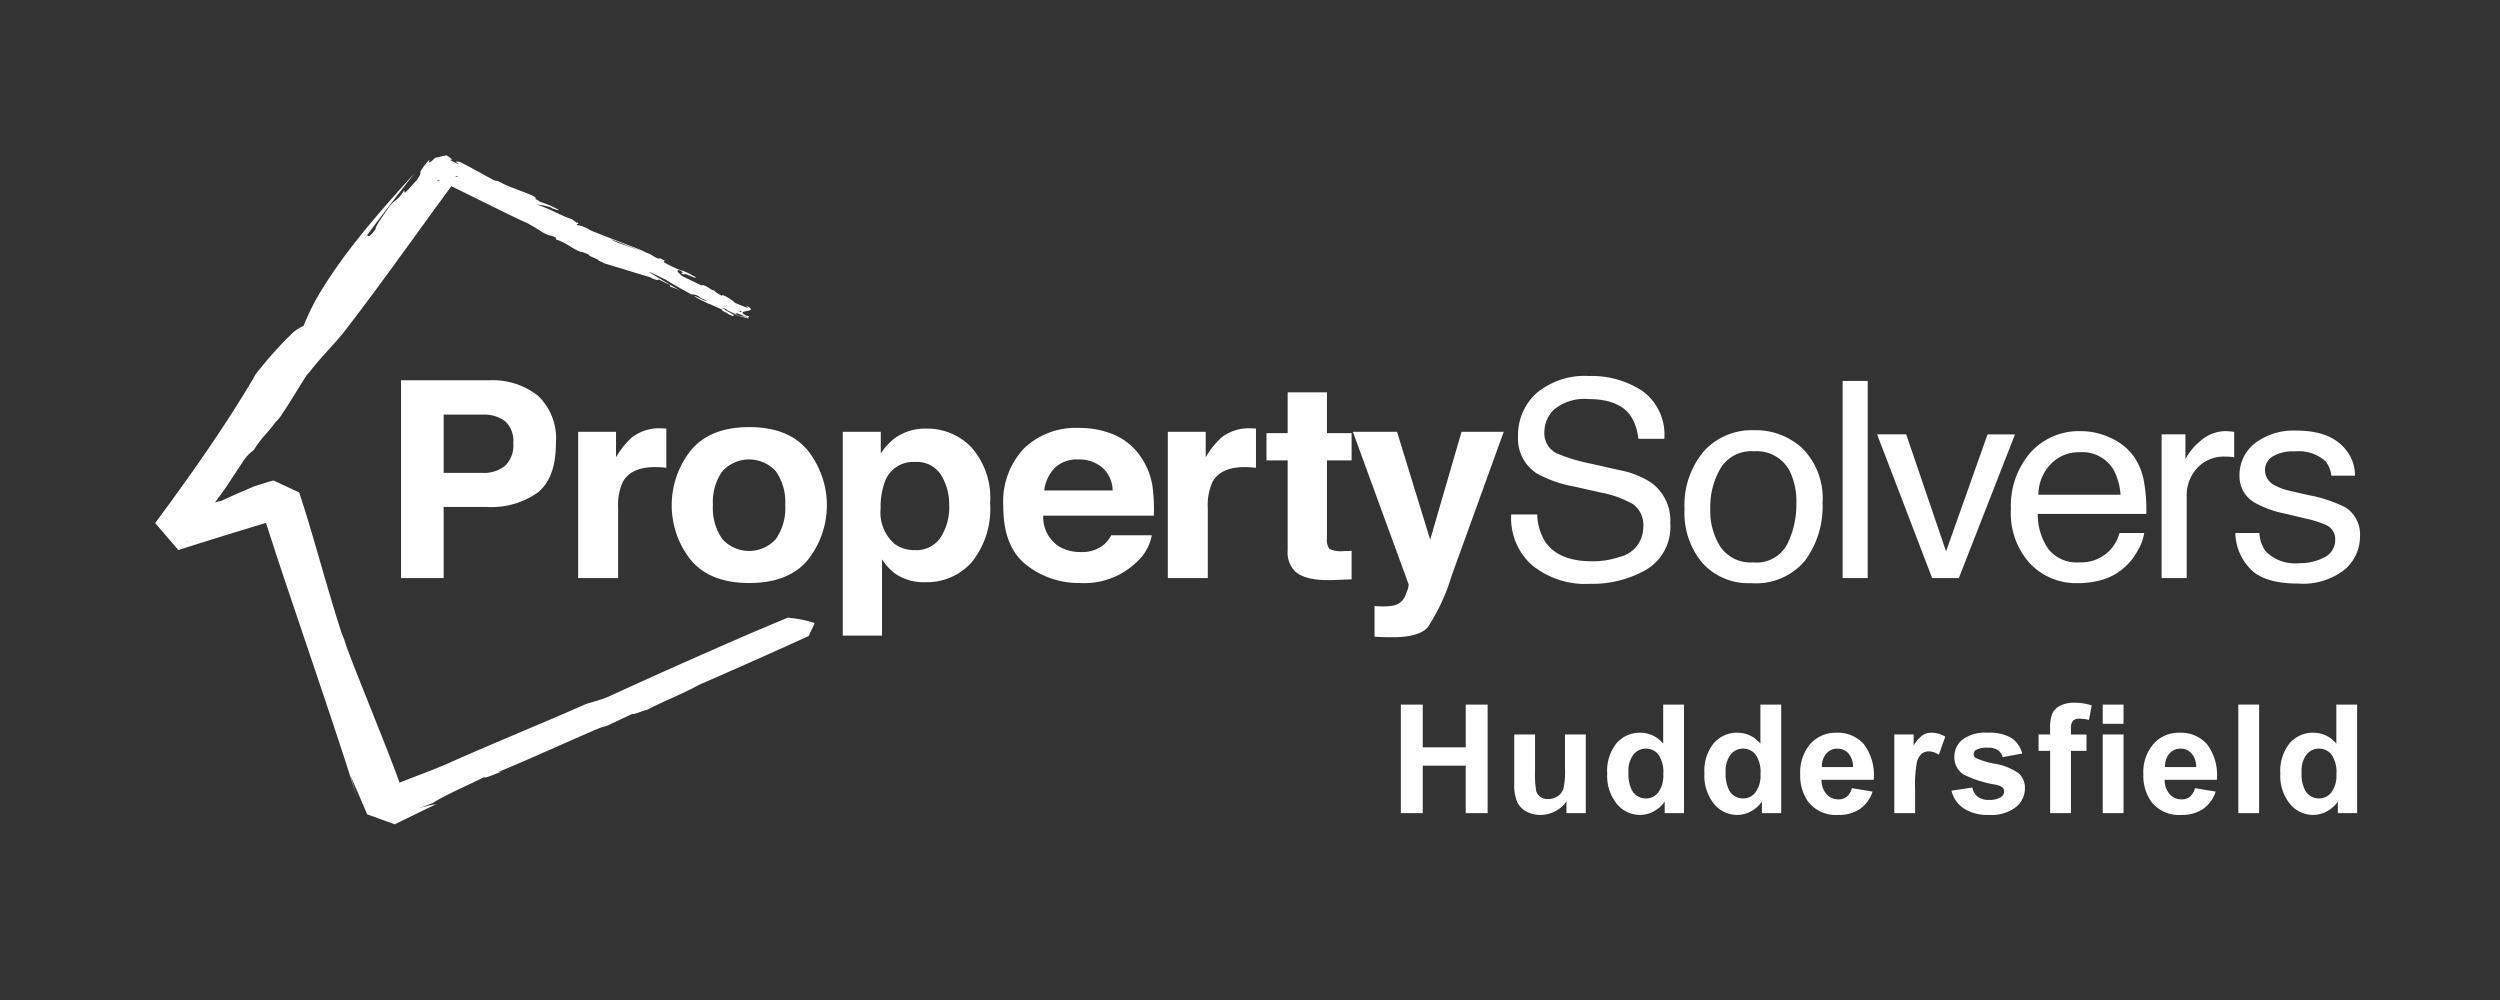 <svg id="text" xmlns="http://www.w3.org/2000/svg" width="250" height="100" viewBox="0 0 250 100">
  <rect x="0" y="0" width="250" height="100" fill="#333333" stroke="none"/>
  <defs>
    <style>
      .cls-1 {
        fill: #fff;
      }
    </style>
  </defs>
  <title>logo-local</title>
  <path class="cls-1" d="M27.101,47.933l.017.008-.004-.002-.013-.006m.054.025.023.011-.003-.002-.054-.025-.003-.002.037.017M43.872,18.027l-.005.002-.049.011-.013.002.078-.017-.01.002M74.239,31.54c.026.008.054.017.081.026.027.01.055.019.083.029s.055.021.082.03.054.02.079.03c.018.009.036.018.052.028.017.009.033.019.049.029.015.011.03.021.043.031s.026.022.038.033a.337.337,0,0,1-.073-.021c-.028-.011-.059-.024-.09-.039s-.065-.031-.096-.047c-.032-.016-.063-.031-.091-.044a.21.21,0,0,1,.028.015l.016.011.006.008-.005.004a.49.49,0,0,1-.132-.013c-.072-.013-.167-.033-.279-.057-.112-.025-.24-.055-.376-.088s-.28-.068-.425-.103c-.065-.044-.15-.093-.24-.143s-.187-.101-.273-.149c-.085-.048-.162-.092-.212-.128-.051-.035-.077-.063-.063-.077L72.415,30.899l-.024-.004-.02-.004-.018-.002-.201-.127c.034.008.074.019.119.032.045.014.095.03.148.048s.109.038.166.059c.058.021.117.044.176.068l-.045-.009-.044-.009c-.014-.003-.029-.006-.043-.008-.014-.003-.027-.007-.041-.009a1.328,1.328,0,0,0,.199.121c.084.044.185.092.29.14s.214.095.317.14.201.085.281.12a.053.053,0,0,0-.004-.044.248.248,0,0,0-.032-.041c-.013-.013-.026-.025-.033-.034-.008-.011-.011-.019-.006-.024.027.006.056.013.088.021.031.009.063.018.097.029s.069.022.105.034c.035.011.072.024.107.036l.042.016c.014.006.027.011.041.016l.041.016.04.015Zm-.082-.356c-.001.005-.005.009-.014.011a.149.149,0,0,1-.026.004C74.109,31.2,74.096,31.2,74.083,31.2l-.046-.002-.055-.006a.171.171,0,0,1-.012-.03.062.062,0,0,1-.002-.025.046.046,0,0,1,.009-.018.049.049,0,0,1,.02-.011l.01-.002.01-.001.012-.001.014.001a.712.712,0,0,1,.066.035.203.203,0,0,1,.038.026c.008.007.011.013.01.018M45.804,17.577l-.005.008-.019.024-.035.046-.037.008c-.017.004-.038.01-.061.015l-.062.014-.04.01.061-.079.048-.011.049-.011c.016-.003.032-.007.049-.011l.051-.011m-.136.098.024-.006.052-.012-.002.002-.061.013-.014.002m-1.691.393c-.032.007-.05.011-.063.014l-.025.007-.029.007c-.015.003-.037.008-.073.017l-.005-.002-.003-.002-.004-.002-.005-.002L43.71,18.08l-.014-.008-.004-.002h0l.007-.002c.033-.008.078-.018.119-.028l.021-.005.028-.007.017-.004Zm-.244-.116-.014.003-.005.001.004-.001.014-.003m-.028.007-.002.001h0l.002-.001M18.752,54.126l-.049.047-.003.001.014.017.009.012.006.007.002.002-.003-.002-.009-.011-.015-.017-.02-.024.003-.008.019-.021.021-.032.007.007.006.007.006.007.007.007m-2.041-2.389-.003.001-.002-.002-.002-.002-.002-.002-.002-.002h.003l.002.002.001.002.002.002.002.002m9.256-1.268.003.001.009.004.013.005.019.009.001.002-.019-.009-.014-.006-.009-.004-.003-.002m2.653,1.21h.001c.096.044.18.082.25.114.071.033.129.059.175.08.041.019.07.032.094.043l-.116-.053c-.049-.023-.11-.05-.177-.081-.068-.031-.144-.066-.226-.103m.525.24.048.022-.042-.02-.006-.002M40.325,79.728c.074.028.136.051.188.071l.126.048c.032.011.056.021.072.026l.026.01-.021-.007-.047-.018c-.019-.007-.041-.015-.065-.024-.024-.008-.049-.018-.074-.027-.026-.01-.052-.02-.077-.03-.025-.008-.047-.017-.067-.025l-.047-.017-.015-.007M75.055,30.983a.08.08,0,0,0,.024-.099.404.404,0,0,0-.145-.145,2.764,2.764,0,0,0-.368-.209q.074.057.123.099a.932.932,0,0,1,.072.07.114.114,0,0,1,.028.044.015.015,0,0,1-.013.02.376.376,0,0,1-.167-.031c-.084-.026-.192-.067-.314-.115-.122-.049-.258-.106-.399-.166-.141-.059-.286-.121-.424-.179a.466.466,0,0,0-.088-.099,2.194,2.194,0,0,0-.183-.147c-.077-.056-.169-.118-.276-.186-.107-.068-.229-.14-.366-.216-.061-.025-.112-.045-.154-.061-.042-.016-.076-.026-.103-.034a.425.425,0,0,0-.063-.013.075.075,0,0,0-.034.001l-.008.004-.006.005-.004.006-.003.007-.004.008-.004.007-.007.006-.009.004-.005.002h-.004l-.006.001h-.006c-.065-.042-.144-.089-.227-.14-.082-.049-.166-.101-.24-.149a1.232,1.232,0,0,1-.172-.131c-.038-.037-.049-.067-.024-.082a.975.975,0,0,1-.278-.083,1.805,1.805,0,0,1-.234-.137c-.077-.051-.155-.106-.245-.158a1.856,1.856,0,0,0-.309-.146l-.084-.025c-.023-.007-.043-.011-.058-.015s-.026-.006-.035-.007a.061.061,0,0,0-.019.001l-.004.003.001.006.004.007.006.008.005.008.004.007-.001.006-.005.004-.013.001a.118.118,0,0,1-.022-.002l-.032-.006-.046-.011c-.153-.074-.321-.154-.494-.238-.175-.084-.354-.171-.53-.256-.176-.086-.35-.17-.508-.248-.159-.079-.305-.151-.427-.213-.035-.038-.086-.088-.142-.142-.055-.054-.113-.113-.161-.168a.479.479,0,0,1-.099-.149.061.061,0,0,1,.047-.088l.026-.006.032-.002c.012,0,.025,0,.038.001l.045.003c.094.046.165.082.216.113a.593.593,0,0,1,.106.073c.02.018.026.032.023.042-.003.01-.015.016-.032.021l-.014.003-.015.002-.015.002-.016.002-.017.002-.015.002-.014.002-.012.003c-.014.003-.022.009-.021.017.001.009.011.021.036.036a.972.972,0,0,0,.119.063c.055.027.13.059.227.099a.454.454,0,0,1-.038-.048.147.147,0,0,1-.02-.034.027.027,0,0,1-.003-.022.016.016,0,0,1,.013-.011.167.167,0,0,1,.077.009,1.342,1.342,0,0,1,.13.044c.049.02.106.043.165.068.059.025.122.052.184.078s.126.053.187.077c.061.025.12.046.175.064a1.158,1.158,0,0,0,.145.039.249.249,0,0,0,.101.002h0l.002-.001h.001a2.112,2.112,0,0,0-.269-.184c-.107-.063-.228-.128-.358-.193s-.268-.128-.407-.19c-.14-.062-.28-.121-.415-.176l.097.077c-.119-.047-.269-.107-.433-.174-.165-.068-.344-.145-.523-.227-.18-.082-.36-.169-.524-.257a3.749,3.749,0,0,1-.433-.264h.006l.007-.001.005-.001.005-.002.019-.008.011-.011.007-.013.003-.013.003-.014.003-.011.007-.01.012-.007a.064.064,0,0,1,.026-.001.145.145,0,0,1,.041.007c.017.004.037.01.061.018s.052.019.084.031l-.65-.313-.032-.005-.029-.004-.024-.002-.017.002c-.005.002-.008.004-.007.007,0,.004.003.009.011.016a.317.317,0,0,0,.034.025c.016.01.036.022.061.036a2.185,2.185,0,0,1-.242-.08c-.078-.031-.154-.066-.226-.102-.072-.037-.142-.076-.205-.115-.065-.039-.126-.079-.182-.117a2.874,2.874,0,0,0-.577-.246c-.338-.125-.785-.282-1.231-.436-.447-.155-.891-.308-1.22-.424a4.13,4.13,0,0,1-.526-.198h.002q-.087-.039-.159-.076c-.048-.025-.091-.048-.131-.072-.041-.024-.078-.046-.114-.069l-.104-.065c.285.115.65.259,1.039.409.388.15.798.307,1.173.449.373.142.712.269.958.36.246.092.399.147.405.145l-.003-.002-.01-.005-.02-.008-.027-.012a8.763,8.763,0,0,0-1.034-.447c-.548-.216-1.248-.482-1.947-.75-.703-.269-1.406-.54-1.951-.763a5.059,5.059,0,0,1-.996-.472c-.078-.034-.159-.069-.237-.102-.079-.033-.157-.064-.228-.09-.07-.025-.134-.047-.185-.061a.27.27,0,0,0-.109-.013l-.01.005-.006.007a.022.022,0,0,0,0,.011l.004.013c-.063-.033-.112-.06-.147-.082a.36.36,0,0,1-.07-.053c-.013-.013-.015-.023-.012-.03a.046.046,0,0,1,.028-.016l.012-.002L57.72,22.399l.014-.002.014-.002.014-.002.014-.002.014-.002.013-.003a.062.062,0,0,0,.031-.014.022.022,0,0,0,.004-.026.127.127,0,0,0-.033-.042.988.988,0,0,0-.084-.065l-.004.005-.001.007-.003.007-.007.005H57.694l-.02-.005-.031-.011c-.012-.005-.026-.011-.043-.02l-.397-.301a8.287,8.287,0,0,1-.83-.321c-.293-.128-.599-.273-.907-.416-.31-.144-.622-.288-.927-.415a7.738,7.738,0,0,0-.882-.319c.085.013.175.023.271.034.097.011.201.024.317.042s.243.042.385.076.299.077.476.135l.101.096a1.321,1.321,0,0,1,.129.037c.058.019.128.043.198.065s.141.044.2.057a.343.343,0,0,0,.133.014l.008-.002.006-.004.004-.005.003-.006c-.153-.087-.303-.167-.453-.241-.149-.075-.298-.145-.45-.21-.152-.065-.306-.127-.467-.187s-.328-.117-.505-.175c-.03-.02-.06-.04-.091-.061l-.092-.062c-.03-.021-.06-.04-.087-.06-.027-.019-.053-.037-.075-.053l.001.037c-.037-.027-.066-.049-.088-.067a.647.647,0,0,1-.05-.044.055.055,0,0,1-.017-.025c-.002-.006.002-.009.009-.011l.01-.002h.014l.017.001.02.002.053.002a1.594,1.594,0,0,0-.558-.348c-.277-.126-.629-.261-1.008-.405-.379-.144-.786-.296-1.171-.454a8.635,8.635,0,0,1-1.039-.495,1.719,1.719,0,0,0-.172-.055.109.109,0,0,0-.05-.002.185.185,0,0,1-.067-.007c-.04-.01-.107-.03-.223-.068-.303-.168-.582-.323-.853-.471-.269-.149-.529-.291-.791-.434-.263-.143-.528-.286-.809-.435-.281-.149-.58-.305-.906-.472l-.123-.022c-.038-.006-.07-.011-.099-.015-.029-.003-.054-.005-.075-.006a.222.222,0,0,0-.05.003c-.02.005-.029.014-.027.028a.136.136,0,0,0,.041.061,1.326,1.326,0,0,0,.11.097c.049.039.109.084.182.137l-.999-.497c.023.003.044.006.064.007a.403.403,0,0,0,.052.003.34.34,0,0,0,.042-.001.244.244,0,0,0,.032-.004.068.068,0,0,0,.034-.016.026.026,0,0,0,.006-.026.074.074,0,0,0-.018-.034.295.295,0,0,0-.04-.043c-.012-.012-.026-.025-.042-.039l-.053-.042c-.02-.015-.04-.03-.062-.045-.022-.015-.045-.031-.07-.048l-.153-.099-.079-.055-.009-.006-.004-.002-.004.001-.001-.003.111-.025c-.017.004-.033.007-.052.012-.117.026-.274.062-.436.098-.162.037-.331.075-.468.106-.137.03-.245.055-.286.064l-.003.004-.018.016-.031.03c-.05.049-.101.098-.149.144s-.095.089-.139.127a1.391,1.391,0,0,1-.118.094.261.261,0,0,1-.089.045.042.042,0,0,1-.039-.006.057.057,0,0,1-.015-.044.302.302,0,0,1,.01-.087,1.194,1.194,0,0,1,.04-.135,1.935,1.935,0,0,0-.204.2c-.075.082-.155.178-.237.283-.083.106-.167.222-.25.342s-.165.246-.241.373a.362.362,0,0,1,.018.09.425.425,0,0,1-.022.148,1.159,1.159,0,0,1-.11.241,3.609,3.609,0,0,1-.246.37c-.175.191-.294.324-.385.425-.09.101-.153.171-.211.236-.059.066-.113.126-.191.21-.078.084-.178.19-.327.347l-.013.006-.013.005-.011.003-.009.003c-.035.007-.053-.001-.062-.019a.148.148,0,0,1-.009-.073.568.568,0,0,0,.003-.084c-.003-.024-.01-.043-.031-.048a4.204,4.204,0,0,1-.434.625,2.548,2.548,0,0,1-.35.329,4.617,4.617,0,0,0-.36.305,4.014,4.014,0,0,0-.465.553c-.11.164-.25.366-.396.58-.147.213-.299.437-.435.645-.135.208-.251.401-.327.549-.075.149-.108.255-.075.291-.095.126-.178.232-.252.319s-.136.158-.191.214a1.15,1.15,0,0,1-.142.125.293.293,0,0,1-.1.052.096.096,0,0,1-.05.001.076.076,0,0,1-.038-.022.175.175,0,0,1-.028-.039.416.416,0,0,1-.021-.052l-.536.69q.628-.857,1.277-1.721.647-.861,1.309-1.724.659-.861,1.326-1.718.662-.855,1.326-1.701C40.396,18.48,39.296,19.702,38.209,20.963c-1.093,1.268-2.172,2.574-3.179,3.89a47.815,47.815,0,0,0-2.751,3.955A23.346,23.346,0,0,0,30.341,32.624l-.021.002-.022.002-.024.004-.024.007a3.998,3.998,0,0,0-1.234.903c-.517.484-1.105,1.107-1.657,1.728-.554.623-1.072,1.245-1.448,1.724a3.577,3.577,0,0,0-.591.868q-.26.44-.526.879-.266.438-.539.879-.272.441-.551.882-.279.443-.562.886-.45.702-.915,1.407-.464.706-.945,1.416-.48.711-.974,1.426-.494.716-1.002,1.437L17.221,49.989l-.971,1.32c.018.021.04.047.065.076.025.028.052.061.083.097s.066.075.102.119c.038.044.079.092.124.143l.008-.002.018-.001.034-.007.018-.002.001.002.002.002.002.002.002.002-.065.02-.007.007c-.042-.049-.082-.095-.119-.14s-.072-.085-.105-.124c-.033-.038-.063-.073-.09-.105s-.051-.06-.072-.085l-.111.151-.548.745-.071.091c.038.046.072.085.099.116l.065.078c.017.02.029.034.037.043l.011.014-.02-.021c-.011-.014-.028-.034-.049-.057-.02-.024-.043-.051-.068-.08-.026-.03-.052-.06-.079-.092-.026-.03-.054-.062-.078-.09s-.049-.056-.068-.079c-.02-.024-.038-.043-.049-.056l-.019-.021c-.001,0,.03.036.108.128.078.091.205.238.395.459.19.222.444.517.779.905.333.388.747.866,1.255,1.456l.008-.002.012-.004.028-.009.061-.02.228-.074.465-.146c.035-.011.07-.023.106-.034.035-.011.07-.023.105-.034.036-.011.071-.022.106-.034.036-.011.071-.023.106-.034l.03.035.022.025.014.016.005.006-.004-.006-.013-.015-.021-.025-.032-.036q.871-.277,1.743-.549.868-.272,1.737-.539.867-.266,1.732-.53.863-.264,1.726-.524l.594-.179.829,2.555c.408,1.256,1.004,3.038,1.69,5.075.681,2.025,1.449,4.299,2.212,6.56.757,2.245,1.507,4.478,2.162,6.45.65,1.959,1.208,3.663,1.585,4.87l.668,2.086c-.088-.292-.153-.512-.207-.694-.055-.183-.099-.33-.142-.476s-.087-.293-.142-.476c-.055-.184-.12-.404-.208-.698q.114.265.226.526.111.261.223.518.111.257.221.51.11.255.217.505l.427.992.211.488.103.243.026.059.014.03.006.016L36.694,81.421l-.013-.004-.009-.003-.003-.001.147.055c.094.034.228.083.39.141.162.059.35.127.551.2.2.073.415.15.628.228.213.076.425.154.625.225.199.072.384.139.543.196.158.057.291.105.383.139.092.033.146.052.146.052l-.033-.013-.107-.039c-.049-.018-.111-.04-.188-.069-.077-.028-.169-.061-.276-.1l.007-.003.007-.002.133-.065q.523-.256,1.036-.507t1.016-.496q.504-.245.999-.484.495-.239.985-.471c-.124.029-.223.048-.321.065-.098.018-.194.034-.31.058-.117.025-.254.056-.434.104-.181.048-.405.113-.695.204l1.378-.529a11.991,11.991,0,0,1,1.123-.645c.443-.232.941-.474,1.441-.714.499-.237,1.001-.472,1.456-.688.454-.215.864-.412,1.177-.577-.058.063-.038.084.04.074a2.273,2.273,0,0,0,.381-.108c.17-.059.374-.137.592-.223.218-.085.449-.18.673-.27l-.379.068q.26-.107.522-.217c.175-.073.35-.146.527-.221.176-.075.353-.15.53-.225q.266-.115.533-.228.465-.201.933-.405.465-.203.931-.407c.309-.135.617-.272.924-.406q.459-.203.911-.402c.314-.14.626-.277.934-.412q.46-.204.909-.401.446-.197.877-.385c.286-.125.568-.246.841-.364.05-.022.101-.044.15-.064.049-.022.099-.043.148-.064s.098-.042.147-.062.097-.042.145-.062l.009-.004.009-.003.009-.004.009-.004c.094-.04.182-.075.266-.105s.161-.056.234-.077c.072-.022.137-.039.197-.053.059-.014.113-.025.159-.034l2.636-1.242c-.036.058.066.046.228.001.162-.044.384-.122.587-.194.203-.071.389-.139.479-.163.09-.025.087-.007-.088.092.46-.246.926-.474,1.39-.693.465-.218.928-.427,1.388-.636.458-.208.911-.415,1.356-.628.443-.213.877-.433,1.298-.667q1.202-.523,2.407-1.052,1.198-.526,2.395-1.057,1.191-.527,2.376-1.059,1.179-.527,2.35-1.058l1.162-.528.145-.066.071-.033.036-.016.011-.004.005-.002c.009-.021.026-.057.049-.105.022-.047.049-.107.081-.173.032-.067.066-.142.102-.221s.075-.161.113-.243c.044-.095.089-.191.13-.28.042-.089.08-.172.113-.244l.014-.03h-.002c-.009.021-.018.038-.029.062l-.005-.02-.019-.062a11.933,11.933,0,0,0-2.213-.48c.012.043-.443-.084-.431-.04l-.991.411-3.06,1.295c-1.101.478-2.234.974-3.376,1.476-1.152.507-2.314,1.021-3.464,1.533-1.159.516-2.306,1.031-3.418,1.534-1.12.506-2.205,1-3.229,1.471-.035.016-.07.034-.105.049-.034.016-.069.032-.103.048s-.068.03-.102.045c-.033.015-.067.029-.101.044-.197.083-.387.154-.572.219-.186.065-.367.122-.547.177-.18.054-.36.106-.541.16-.182.053-.365.108-.555.168-.968.429-2.013.88-3.107,1.348-1.103.471-2.258.96-3.437,1.461-1.189.503-2.404,1.019-3.616,1.54-1.222.524-2.441,1.054-3.628,1.581.023-.01.045-.019.067-.028.021-.008.043-.017.063-.025.02-.008.039-.016.057-.022l.049-.018c-.048.021-.095.042-.142.062-.048.021-.095.041-.142.061s-.095.04-.141.06c-.047.02-.094.039-.14.059-.263.11-.519.216-.772.319q-.38.153-.75.298c-.248.097-.493.192-.737.286-.245.094-.487.186-.73.278l-1.554.602c-.246-.723-.697-1.906-1.24-3.291-.546-1.393-1.184-2.992-1.799-4.533-.618-1.55-1.211-3.041-1.661-4.198-.45-1.162-.754-1.985-.787-2.189l-.313-.787q-.322-.996-.633-2.008-.311-1.014-.611-2.036c-.201-.681-.4-1.363-.597-2.042q-.295-1.022-.589-2.035-.146-.506-.292-1.008-.147-.503-.294-.999-.148-.498-.296-.988-.15-.493-.299-.976l-.606-1.9-.01-.028c-.301-.141-.573-.267-.817-.38-.245-.113-.461-.214-.653-.304-.192-.089-.359-.167-.504-.234-.144-.067-.267-.124-.369-.172l-.02-.01c-.011-.005-.026-.012-.044-.021l-.069-.033c-.028-.014-.061-.03-.099-.047l-.003.001c-.044-.021-.081-.037-.111-.052l-.051-.023.073.034c.028.013.058.026.088.04l-.008.002-.02.006-.061.016-.125.039-.252.074-.498.152-.98.31c-.271.12-.551.241-.834.362-.283.122-.568.246-.848.367-.28.122-.555.242-.818.36s-.512.234-.741.346c-.049.009-.096.019-.142.028q-.068.015-.13.03c-.041.01-.081.021-.119.031l-.11.033-.043.014-.042.014-.04.014-.04.015q.146-.198.289-.393c.095-.13.19-.259.283-.388q.141-.193.277-.383.137-.19.27-.375l1.587-2.41c.11-.172.215-.321.315-.452a4.294,4.294,0,0,1,.289-.342,3.34,3.34,0,0,1,.274-.261c.09-.077.179-.145.269-.209.291-.433.494-.72.656-.936.162-.215.282-.36.408-.503.126-.143.257-.287.441-.502s.418-.501.749-.93a4.103,4.103,0,0,0,.668-.849c.303-.448.664-1.02,1.023-1.596.359-.575.714-1.154,1.006-1.617a10.161,10.161,0,0,1,.619-.923l-.181.298c.371-.491.73-.927,1.081-1.335.35-.407.694-.786,1.035-1.164.341-.377.679-.751,1.021-1.151.341-.399.685-.822,1.038-1.297q.747-.974,1.494-1.972.744-.994,1.487-1.999.739-1.003,1.471-2.008.73-1.001,1.451-1.995.361-.498.717-.989.355-.491.708-.978t.701-.966q.348-.479.691-.952l1.354-1.849.153-.208.464.225,2.431,1.2q.602.298,1.203.594.598.296,1.195.586.595.289,1.188.572.592.282,1.183.553c.137.076.282.158.425.241s.285.167.416.247c.131.08.253.155.357.222.103.067.188.125.248.168.243.128.404.203.518.249a1.228,1.228,0,0,0,.246.075,1.556,1.556,0,0,1,.198.046,2.801,2.801,0,0,1,.375.158l.042.201a4.619,4.619,0,0,1,.712.287c.205.103.386.213.564.323s.353.221.547.328a4.654,4.654,0,0,0,.656.301l.002-.001.003-.002.003-.001.003-.001a.27.27,0,0,1,.113.011c.05.013.113.034.182.06s.147.058.228.093c.08.035.164.073.246.111-.011.044.051.096.147.149.096.054.228.11.356.165.13.055.256.109.344.157.088.048.137.091.111.124l.014-.011c.051.025.1.046.147.067.047.021.092.041.14.062.046.022.095.044.146.071s.107.056.166.091c.103.03.419.125.84.253.42.128.945.288,1.467.448.521.158,1.04.317,1.454.441.413.125.721.216.823.242l.169.107c.079.034.153.063.218.087.066.024.126.042.177.056a1.063,1.063,0,0,0,.13.026.208.208,0,0,0,.078-.002c.011-.003.018-.008.02-.015.003-.007-.001-.016-.009-.026a.191.191,0,0,0-.04-.036.624.624,0,0,0-.072-.047l.643.302-.077-.023.636.299a.442.442,0,0,1,.067.048.256.256,0,0,1,.049.055.07.07,0,0,1,.014.05c-.003.015-.015.026-.039.033l-.015.003-.018.002-.02.001-.024-.001c.095.026.194.056.292.088.098.032.197.067.295.105s.195.078.29.121c.094.043.185.088.273.135-.242-.137-.498-.285-.762-.438s-.537-.314-.811-.476c-.275-.163-.551-.33-.821-.496-.271-.167-.536-.333-.79-.494a3.578,3.578,0,0,1,.393.154c.143.065.297.14.45.216s.308.154.454.226c.145.071.282.135.401.184.131.091.299.197.492.313.192.116.408.241.633.37.226.128.462.259.696.388.233.128.463.255.677.372a.497.497,0,0,0,.151.03c.052.004.108.005.171.012a.89.89,0,0,1,.211.05,1.249,1.249,0,0,1,.27.143.501.501,0,0,0,.154.13,1.507,1.507,0,0,0,.199.091c.072.03.148.059.228.098a1.377,1.377,0,0,1,.242.149c-.109-.03-.216-.067-.321-.106-.106-.04-.21-.085-.313-.131-.103-.047-.206-.096-.309-.145-.104-.05-.208-.101-.313-.151.005.045.071.103.17.168a4.044,4.044,0,0,0,.377.207c.142.071.295.143.431.209.136.066.257.125.336.172a1.233,1.233,0,0,1,.231.08c.107.045.238.104.38.169.142.064.294.134.444.199s.296.126.425.172l-.009.002-.009.002-.007.002-.007.002c-.029.009-.038.021-.032.038a.174.174,0,0,0,.061.06,1.392,1.392,0,0,0,.127.076c.049.028.106.057.164.088.015.003.031.007.047.011l.049.012c.016.004.033.008.05.013.017.004.034.008.052.013l-.049-.012c-.016-.004-.032-.008-.049-.011-.016-.004-.032-.008-.047-.011l-.046-.011c.032.017.063.034.095.051.032.018.062.035.093.053.03.018.059.035.085.053.027.018.053.035.075.053.059.03.113.055.165.076.05.021.097.038.138.051a.801.801,0,0,0,.103.027.142.142,0,0,0,.061.002l.011-.007a.013.013,0,0,0,.001-.011.064.064,0,0,0-.01-.017.162.162,0,0,0-.021-.022.024.024,0,0,0,.013-.021.057.057,0,0,0-.013-.028.211.211,0,0,0-.034-.034c-.014-.012-.032-.025-.052-.04.022.007.044.012.067.018.022.007.045.012.067.019.023.007.045.012.068.018.022.007.045.013.067.019.167.045.332.091.488.134.155.043.3.083.426.117.125.034.231.061.308.08a.61.61,0,0,0,.135.025l.002-.002L74.878,31.838l-.009-.005-.013-.007a.488.488,0,0,1-.059-.039.105.105,0,0,1-.026-.027.017.017,0,0,1-.001-.019.03.03,0,0,1,.017-.012l.02.003.016.002a.085.085,0,0,0,.015,0l.01-.002.006-.003.004-.004.003-.005v-.007l.007-.002.008-.002.006-.001.007-.002a.055.055,0,0,0,.022-.011.016.016,0,0,0,.002-.019.104.104,0,0,0-.028-.029.482.482,0,0,0-.066-.042l-.15-.024a2.112,2.112,0,0,1-.29-.163.301.301,0,0,1-.113-.117.067.067,0,0,1,.025-.081.364.364,0,0,1,.123-.057c.018-.006.037-.011.057-.016l.061-.015c.021-.005.043-.009.065-.014.022-.004.044-.008.067-.013.022-.004.044-.008.067-.013.022-.004.043-.009.065-.014.022-.005.043-.009.063-.015.02-.005.039-.011.058-.016a.389.389,0,0,0,.139-.067M61.812,57.805V50.815a5.662,5.662,0,0,1,.46-2.603q.822-1.503,3.218-1.503c.12,0,.279.005.473.013.195.009.418.027.669.054v-3.918c-.177-.009-.291-.016-.342-.021-.051-.004-.113-.007-.188-.007a4.47,4.47,0,0,0-2.898.899,8.124,8.124,0,0,0-1.602,1.999V43.181H57.815V57.805ZM44.364,47.287V41.463h3.867a3.545,3.545,0,0,1,2.283.658,2.672,2.672,0,0,1,.815,2.201,2.844,2.844,0,0,1-.815,2.254,3.362,3.362,0,0,1-2.283.711Zm0,10.518V50.694h4.275a8.043,8.043,0,0,0,5.149-1.449q1.803-1.448,1.803-4.951a5.856,5.856,0,0,0-1.812-4.736,7.295,7.295,0,0,0-4.861-1.529h-8.816V57.805ZM78.522,50.513a5.39,5.39,0,0,1-.934,3.39,3.603,3.603,0,0,1-5.356,0,5.363,5.363,0,0,1-.94-3.39,5.331,5.331,0,0,1,.94-3.382,3.617,3.617,0,0,1,5.356,0,5.357,5.357,0,0,1,.934,3.382m2.243,5.503a8.812,8.812,0,0,0,0-10.986q-1.923-2.319-5.837-2.319-3.914,0-5.836,2.319a8.812,8.812,0,0,0,0,10.986q1.923,2.285,5.836,2.285,3.914,0,5.837-2.285m14.153-5.524a5.553,5.553,0,0,1-.88,3.288,2.942,2.942,0,0,1-2.554,1.234,3.347,3.347,0,0,1-1.999-.604,4.142,4.142,0,0,1-1.42-3.583,7.144,7.144,0,0,1,.423-2.656,2.984,2.984,0,0,1,2.997-1.972A2.854,2.854,0,0,1,94.108,47.501a5.546,5.546,0,0,1,.809,2.991m2.28,5.703a8.551,8.551,0,0,0,1.816-5.89,7.613,7.613,0,0,0-1.858-5.555,6.116,6.116,0,0,0-4.535-1.891,5.202,5.202,0,0,0-3.169.979,6.24,6.24,0,0,0-1.373,1.503V43.181H84.275V63.561h3.928V55.94a5.703,5.703,0,0,0,1.29,1.409,5.035,5.035,0,0,0,3.028.872,5.99,5.99,0,0,0,4.675-2.026m7.228-7.151a3.906,3.906,0,0,1,1.058-2.264,3.216,3.216,0,0,1,2.369-.835,3.562,3.562,0,0,1,2.355.788,3.142,3.142,0,0,1,1.058,2.311Zm-.097,2.522h11.058a17.933,17.933,0,0,0-.131-2.903,7.034,7.034,0,0,0-1.209-3.023,6.121,6.121,0,0,0-2.624-2.163,8.925,8.925,0,0,0-3.571-.686A7.469,7.469,0,0,0,102.421,44.82a7.744,7.744,0,0,0-2.092,5.827q0,4.056,2.317,5.855a8.476,8.476,0,0,0,5.348,1.799,7.527,7.527,0,0,0,5.712-2.133,4.717,4.717,0,0,0,1.472-2.643h-4.053a3.241,3.241,0,0,1-.818,1.007,3.445,3.445,0,0,1-2.204.671,4.149,4.149,0,0,1-2.189-.55,3.472,3.472,0,0,1-1.587-3.086M124.93,46.723c.194.009.418.027.668.054v-3.918c-.176-.009-.29-.016-.341-.021-.051-.004-.114-.007-.188-.007a4.469,4.469,0,0,0-2.897.899,8.123,8.123,0,0,0-1.602,1.999V43.181h-3.789V57.805H120.779V50.815a5.662,5.662,0,0,1,.46-2.603q.822-1.503,3.217-1.503c.121,0,.279.005.474.013m8.351,11.283,1.88-.067V55.082q-.194.014-.396.02c-.135.005-.263.007-.384.007a2.701,2.701,0,0,1-1.448-.221,1.693,1.693,0,0,1-.237-1.121V46.039h2.466V43.315H132.695V39.236h-3.928v4.079h-2.118v2.724h2.118v9.003a2.732,2.732,0,0,0,.668,2.026q1.031,1.033,3.845.939m11.887-.443L150.373,43.181H146.152l-3.134,10.786L139.703,43.181h-4.416l5.58,15.268a2.249,2.249,0,0,1-.258.885,1.666,1.666,0,0,1-1.539,1.261,6.521,6.521,0,0,1-1.115.04l-.501-.027v3.06q.642.039.963.047c.214.004.497.007.851.007q2.636,0,3.514-.999a19.899,19.899,0,0,0,2.387-5.159m9.269-14.356a3.114,3.114,0,0,1,1.028-2.307,4.762,4.762,0,0,1,3.379-.993q2.911,0,4.126,1.543a4.952,4.952,0,0,1,.855,2.428h2.604a5.377,5.377,0,0,0-2.189-4.782,9.2,9.2,0,0,0-5.32-1.496,7.496,7.496,0,0,0-5.259,1.704,5.65,5.65,0,0,0-1.857,4.36,4.116,4.116,0,0,0,1.888,3.689,12.185,12.185,0,0,0,3.725,1.301l2.685.604a10.25,10.25,0,0,1,3.211,1.168,2.566,2.566,0,0,1,1.012,2.294,3.041,3.041,0,0,1-2.389,2.978,8.276,8.276,0,0,1-2.737.429q-3.356,0-4.683-1.959a5.384,5.384,0,0,1-.792-2.723h-2.604a6.29,6.29,0,0,0,2.065,5.057,8.442,8.442,0,0,0,5.828,1.879,10.899,10.899,0,0,0,5.603-1.409,4.989,4.989,0,0,0,2.412-4.682,4.661,4.661,0,0,0-1.89-4.011,8.548,8.548,0,0,0-3.104-1.248l-2.78-.631a17.902,17.902,0,0,1-3.604-1.073,2.251,2.251,0,0,1-1.215-2.12m25.2,7.172a8.847,8.847,0,0,1-.916,4.041,3.437,3.437,0,0,1-3.381,1.816,3.672,3.672,0,0,1-3.278-1.528,6.665,6.665,0,0,1-1.033-3.819,7.659,7.659,0,0,1,1.033-4.074,3.584,3.584,0,0,1,3.305-1.688,3.737,3.737,0,0,1,3.609,1.983,7.028,7.028,0,0,1,.662,3.27m.876,5.67a9.133,9.133,0,0,0,1.743-5.737,7.093,7.093,0,0,0-1.978-5.442,6.823,6.823,0,0,0-4.841-1.85,6.453,6.453,0,0,0-5.09,2.145,8.389,8.389,0,0,0-1.894,5.763,7.756,7.756,0,0,0,1.798,5.382,6.196,6.196,0,0,0,4.854,2.004,6.39,6.39,0,0,0,5.408-2.265m3.749,1.756h2.507V38.096h-2.507Zm11.623,0,5.616-14.369h-2.744L194.605,55.135l-3.984-11.699h-2.911l5.502,14.369Zm7.952-8.331a4.463,4.463,0,0,1,1.228-3.052,3.837,3.837,0,0,1,2.873-1.201,3.637,3.637,0,0,1,3.412,1.744,6.126,6.126,0,0,1,.704,2.509Zm-.056,1.918h10.851a16.103,16.103,0,0,0-.222-3.166,6.29,6.29,0,0,0-.997-2.536,5.606,5.606,0,0,0-2.257-1.858,6.947,6.947,0,0,0-3.06-.718,6.486,6.486,0,0,0-5.067,2.16,8.096,8.096,0,0,0-1.938,5.621,7.452,7.452,0,0,0,1.924,5.467,6.337,6.337,0,0,0,4.692,1.952,8.793,8.793,0,0,0,2.032-.214,5.852,5.852,0,0,0,2.806-1.449,6.352,6.352,0,0,0,1.228-1.59,4.883,4.883,0,0,0,.648-1.765h-2.466a4.215,4.215,0,0,1-.921,1.685,4.034,4.034,0,0,1-3.11,1.254,3.603,3.603,0,0,1-3.081-1.325,6.042,6.042,0,0,1-1.065-3.519m19.231-5.715a3.849,3.849,0,0,1,.411.053V43.181q-.404-.041-.571-.054c-.112-.008-.19-.013-.237-.013a3.796,3.796,0,0,0-2.633,1.04,5.528,5.528,0,0,0-1.435,1.765V43.436h-2.382V57.805h2.507V49.54a4.009,4.009,0,0,1,1.017-2.703,3.643,3.643,0,0,1,2.911-1.174c.148,0,.286.005.411.014m3.49,1.361a1.604,1.604,0,0,1,.749-1.377,3.853,3.853,0,0,1,2.203-.521,4.075,4.075,0,0,1,3.066.948,2.679,2.679,0,0,1,.613,1.481h2.368a4.005,4.005,0,0,0-.918-2.603q-1.51-1.905-4.927-1.905a6.379,6.379,0,0,0-4.157,1.261,4.054,4.054,0,0,0-1.546,3.3,3.021,3.021,0,0,0,1.642,2.711,10.215,10.215,0,0,0,2.859,1.019l2.025.483a10.64,10.64,0,0,1,2.18.685,1.531,1.531,0,0,1,.864,1.408,1.92,1.92,0,0,1-1.081,1.805,5.182,5.182,0,0,1-2.502.584,4.149,4.149,0,0,1-3.355-1.168,3.378,3.378,0,0,1-.64-1.852h-2.409a5.362,5.362,0,0,0,1.502,3.603q1.403,1.455,4.773,1.455a6.732,6.732,0,0,0,4.661-1.395A4.339,4.339,0,0,0,236,53.645a3.194,3.194,0,0,0-1.463-2.911,13.524,13.524,0,0,0-3.69-1.221l-1.689-.389a6.135,6.135,0,0,1-1.674-.589,1.684,1.684,0,0,1-.984-1.498"/>
  <g>
    <path class="cls-1" d="M140.084,81.314V70.457h2.191v4.273h4.296V70.457h2.192V81.314h-2.192V76.567h-4.296v4.747Z"/>
    <path class="cls-1" d="M156.646,81.314V80.137a3.028,3.028,0,0,1-1.13.992,3.164,3.164,0,0,1-1.478.363,2.895,2.895,0,0,1-1.422-.348,2.063,2.063,0,0,1-.911-.978,4.368,4.368,0,0,1-.281-1.741V73.449h2.081v3.614a9.964,9.964,0,0,0,.115,2.033,1.106,1.106,0,0,0,.418.592,1.282,1.282,0,0,0,.771.219,1.641,1.641,0,0,0,.955-.292,1.491,1.491,0,0,0,.578-.727,8.43,8.43,0,0,0,.155-2.121V73.449h2.081v7.865Z"/>
    <path class="cls-1" d="M168.402,81.314h-1.933V80.159a3.131,3.131,0,0,1-1.137,1.004,2.931,2.931,0,0,1-1.322.329,2.994,2.994,0,0,1-2.321-1.093,4.441,4.441,0,0,1-.967-3.047,4.391,4.391,0,0,1,.94-3.04,3.065,3.065,0,0,1,2.377-1.041,2.943,2.943,0,0,1,2.281,1.097V70.457h2.081Zm-5.554-4.103a3.596,3.596,0,0,0,.348,1.821,1.573,1.573,0,0,0,1.407.814,1.532,1.532,0,0,0,1.222-.61,2.819,2.819,0,0,0,.504-1.826,3.084,3.084,0,0,0-.489-1.951,1.545,1.545,0,0,0-1.251-.596,1.565,1.565,0,0,0-1.241.589A2.661,2.661,0,0,0,162.849,77.212Z"/>
    <path class="cls-1" d="M178.122,81.314h-1.933V80.159a3.131,3.131,0,0,1-1.137,1.004,2.931,2.931,0,0,1-1.322.329,2.994,2.994,0,0,1-2.321-1.093,4.441,4.441,0,0,1-.967-3.047,4.391,4.391,0,0,1,.94-3.04,3.065,3.065,0,0,1,2.377-1.041,2.943,2.943,0,0,1,2.281,1.097V70.457h2.081Zm-5.554-4.103a3.596,3.596,0,0,0,.348,1.821,1.573,1.573,0,0,0,1.407.814,1.532,1.532,0,0,0,1.222-.61,2.819,2.819,0,0,0,.504-1.826,3.084,3.084,0,0,0-.489-1.951,1.545,1.545,0,0,0-1.251-.596,1.565,1.565,0,0,0-1.241.589A2.661,2.661,0,0,0,172.568,77.212Z"/>
    <path class="cls-1" d="M185.184,78.812l2.073.348a3.401,3.401,0,0,1-1.263,1.737,3.71,3.71,0,0,1-2.159.596,3.518,3.518,0,0,1-3.036-1.341,4.501,4.501,0,0,1-.777-2.71,4.346,4.346,0,0,1,1.021-3.062,3.366,3.366,0,0,1,2.585-1.107,3.491,3.491,0,0,1,2.77,1.159,5.127,5.127,0,0,1,.971,3.551H182.154a2.102,2.102,0,0,0,.504,1.44,1.572,1.572,0,0,0,1.199.515,1.273,1.273,0,0,0,.822-.267A1.648,1.648,0,0,0,185.184,78.812Zm.118-2.104a2,2,0,0,0-.467-1.374,1.43,1.43,0,0,0-1.081-.47,1.446,1.446,0,0,0-1.126.496,1.922,1.922,0,0,0-.437,1.348Z"/>
    <path class="cls-1" d="M191.512,81.314h-2.081V73.449h1.933v1.118a3.357,3.357,0,0,1,.893-1.044,1.638,1.638,0,0,1,.899-.252,2.64,2.64,0,0,1,1.37.393l-.644,1.814a1.832,1.832,0,0,0-.978-.341,1.157,1.157,0,0,0-.741.241,1.646,1.646,0,0,0-.478.87,12.359,12.359,0,0,0-.174,2.637Z"/>
    <path class="cls-1" d="M195.144,79.07l2.089-.318a1.529,1.529,0,0,0,.54.922,1.827,1.827,0,0,0,1.141.315,2.061,2.061,0,0,0,1.215-.297.66.66,0,0,0,.273-.556.549.549,0,0,0-.147-.393,1.662,1.662,0,0,0-.696-.273,11.238,11.238,0,0,1-3.192-1.015,2.026,2.026,0,0,1-.933-1.77,2.181,2.181,0,0,1,.807-1.718,3.772,3.772,0,0,1,2.504-.696,4.366,4.366,0,0,1,2.399.526,2.687,2.687,0,0,1,1.081,1.555l-1.963.363a1.214,1.214,0,0,0-.478-.704,1.753,1.753,0,0,0-1.003-.244,2.266,2.266,0,0,0-1.178.229.493.493,0,0,0-.237.422.461.461,0,0,0,.207.378,7.816,7.816,0,0,0,1.944.585,5.795,5.795,0,0,1,2.322.926,1.927,1.927,0,0,1,.651,1.548,2.376,2.376,0,0,1-.903,1.859,4,4,0,0,1-2.674.777,4.388,4.388,0,0,1-2.544-.651A3,3,0,0,1,195.144,79.07Z"/>
    <path class="cls-1" d="M203.856,73.449h1.155v-.592a3.935,3.935,0,0,1,.211-1.481A1.665,1.665,0,0,1,206,70.58a2.983,2.983,0,0,1,1.434-.308,5.789,5.789,0,0,1,1.74.267l-.281,1.451a4.106,4.106,0,0,0-.955-.118.853.853,0,0,0-.648.211,1.222,1.222,0,0,0-.196.811v.556h1.556v1.637h-1.556v6.229h-2.081V75.086h-1.155Z"/>
    <path class="cls-1" d="M210.273,72.383V70.457h2.081v1.926Zm0,8.932V73.449h2.081v7.865Z"/>
    <path class="cls-1" d="M219.497,78.812l2.073.348a3.401,3.401,0,0,1-1.263,1.737,3.71,3.71,0,0,1-2.159.596,3.518,3.518,0,0,1-3.036-1.341,4.501,4.501,0,0,1-.777-2.71,4.346,4.346,0,0,1,1.021-3.062,3.366,3.366,0,0,1,2.585-1.107,3.491,3.491,0,0,1,2.77,1.159,5.127,5.127,0,0,1,.971,3.551h-5.214a2.102,2.102,0,0,0,.504,1.44,1.572,1.572,0,0,0,1.199.515,1.273,1.273,0,0,0,.822-.267A1.648,1.648,0,0,0,219.497,78.812Zm.118-2.104a2,2,0,0,0-.467-1.374,1.43,1.43,0,0,0-1.081-.47,1.446,1.446,0,0,0-1.126.496,1.922,1.922,0,0,0-.437,1.348Z"/>
    <path class="cls-1" d="M223.832,81.314V70.457h2.081V81.314Z"/>
    <path class="cls-1" d="M235.714,81.314h-1.933V80.159a3.131,3.131,0,0,1-1.137,1.004,2.931,2.931,0,0,1-1.322.329,2.994,2.994,0,0,1-2.321-1.093,4.441,4.441,0,0,1-.967-3.047,4.391,4.391,0,0,1,.94-3.04,3.065,3.065,0,0,1,2.377-1.041,2.943,2.943,0,0,1,2.281,1.097V70.457h2.081Zm-5.554-4.103a3.596,3.596,0,0,0,.348,1.821,1.573,1.573,0,0,0,1.407.814,1.532,1.532,0,0,0,1.222-.61,2.819,2.819,0,0,0,.504-1.826,3.084,3.084,0,0,0-.489-1.951,1.545,1.545,0,0,0-1.251-.596,1.565,1.565,0,0,0-1.241.589A2.661,2.661,0,0,0,230.16,77.212Z"/>
  </g>
</svg>
